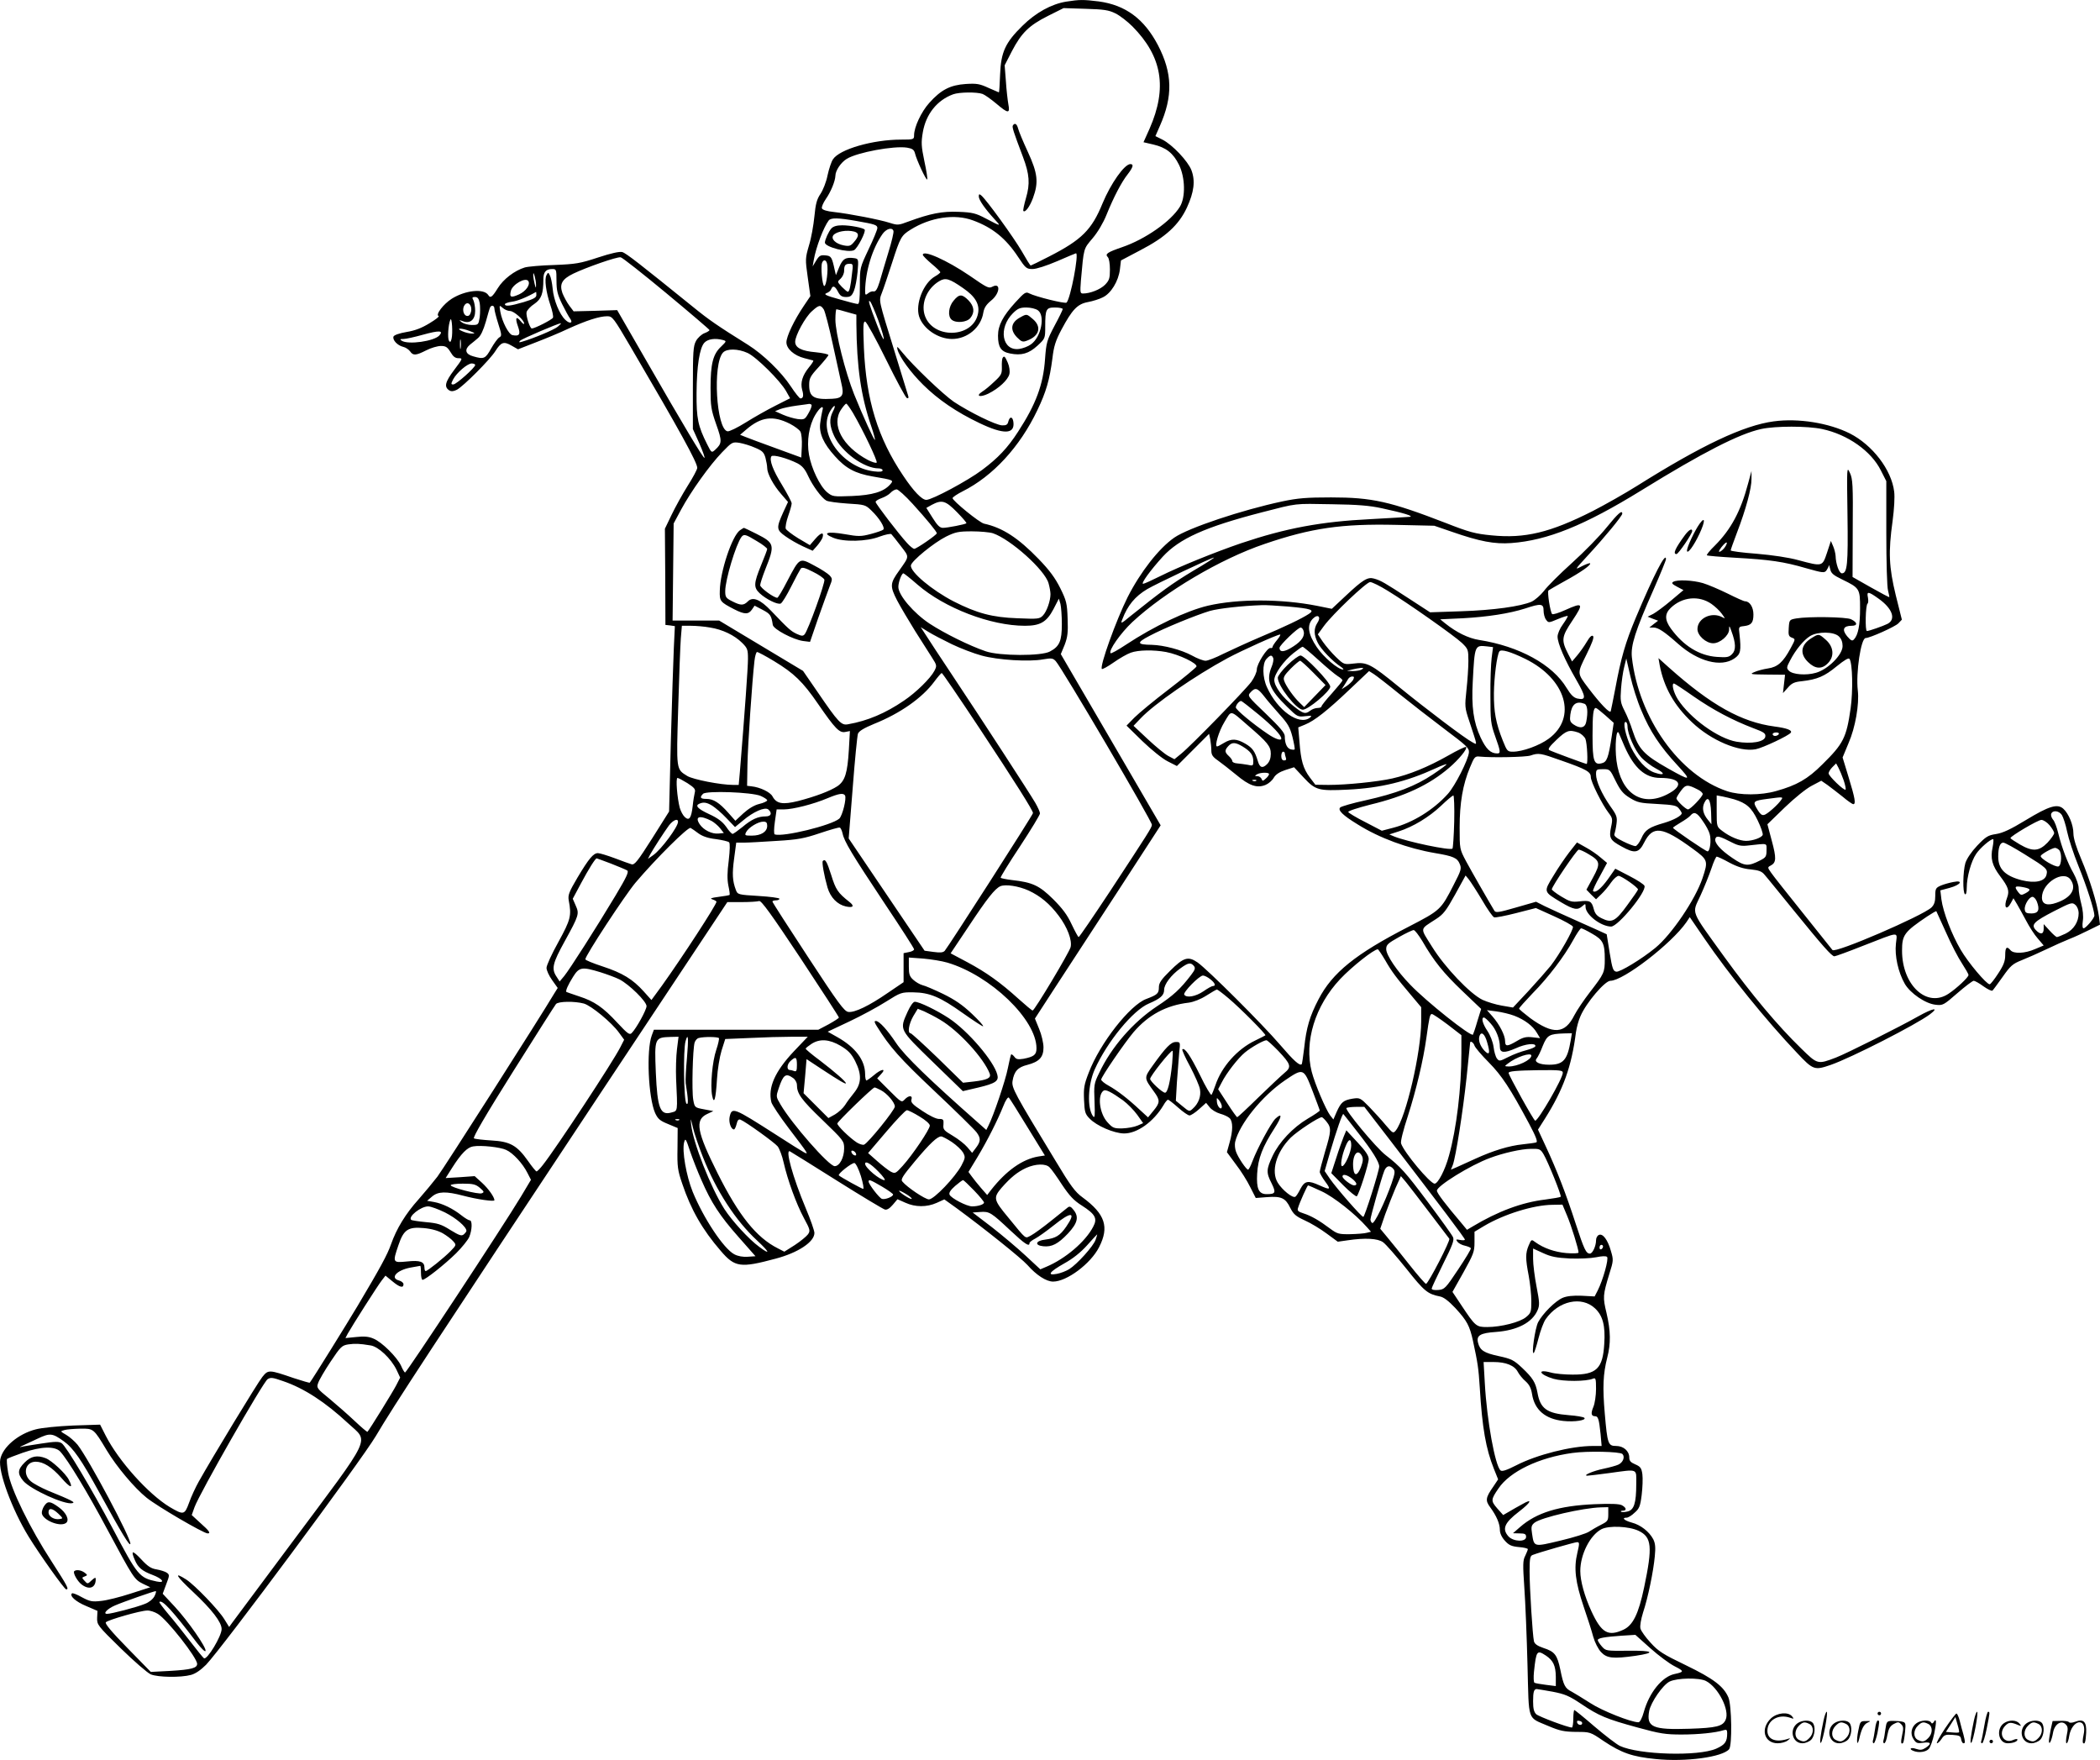<?xml version="1.0" encoding="UTF-8"?>
<svg xmlns="http://www.w3.org/2000/svg" version="1.0" viewBox="0 0 1200.951 1006.379" preserveAspectRatio="xMidYMid meet">
  <g transform="translate(-0.256,1006.829) scale(0.1,-0.1)" fill="#000000" stroke="none">
    <path d="M6100 10059 c-85 -14 -174 -63 -250 -138 -98 -96 -123 -150 -128 -278 -2 -57 -5 -103 -7 -103 -1 0 -28 12 -60 26 -50 23 -67 26 -130 22 -88 -6 -141 -33 -208 -108 -46 -51 -87 -139 -87 -185 0 -24 -2 -25 -74 -25 -161 0 -353 -55 -390 -113 -9 -13 -23 -55 -31 -92 -7 -37 -26 -84 -40 -105 -21 -31 -28 -56 -35 -129 -5 -50 -18 -125 -31 -166 -21 -73 -22 -78 -7 -183 l15 -107 -37 -55 c-55 -81 -100 -175 -100 -209 0 -37 44 -76 103 -91 23 -6 45 -12 50 -13 4 -1 -7 -19 -24 -39 -38 -47 -50 -88 -39 -129 10 -33 6 -49 -10 -49 -5 0 -30 31 -55 69 -54 82 -158 183 -244 237 -176 110 -224 143 -316 218 -302 244 -382 307 -404 313 -16 4 -65 -7 -138 -31 -103 -34 -127 -38 -251 -43 -75 -2 -151 -9 -168 -14 -59 -18 -123 -67 -155 -119 -31 -50 -42 -59 -54 -39 -25 39 -131 28 -209 -21 -47 -30 -95 -92 -75 -99 6 -2 -17 -20 -52 -41 -44 -27 -82 -42 -131 -50 -42 -7 -72 -18 -75 -26 -7 -19 22 -51 55 -59 14 -3 32 -15 40 -26 17 -25 33 -24 92 6 27 14 65 25 84 25 28 0 37 -6 55 -35 15 -26 27 -35 46 -35 25 0 24 -2 -25 -67 -52 -69 -59 -97 -28 -117 12 -7 24 -6 44 4 38 21 188 171 219 220 33 52 48 58 93 32 l37 -21 100 39 c55 21 140 56 188 79 101 46 177 71 222 71 30 0 36 -8 135 -177 282 -481 380 -659 380 -690 0 -9 -25 -56 -55 -103 -30 -48 -71 -122 -92 -166 l-38 -79 2 -275 1 -275 27 -3 27 -4 -6 -126 c-3 -70 -11 -309 -17 -531 l-10 -403 -97 -154 c-82 -129 -100 -152 -117 -148 -11 3 -55 19 -97 35 -43 16 -86 29 -96 29 -26 0 -52 -31 -117 -140 -49 -83 -55 -100 -50 -130 17 -88 11 -110 -59 -238 -38 -68 -68 -134 -68 -148 0 -14 14 -45 32 -70 l32 -45 -20 -32 c-78 -132 -634 -1003 -668 -1047 -23 -30 -72 -89 -108 -130 -74 -82 -126 -168 -157 -256 -21 -60 -60 -132 -192 -354 -61 -102 -255 -415 -273 -438 -1 -2 -42 10 -91 26 -143 49 -146 49 -180 7 -27 -33 -289 -465 -364 -599 -18 -32 -43 -86 -55 -120 -26 -71 -31 -72 -111 -25 -122 74 -292 263 -366 408 l-32 63 -155 -5 c-89 -4 -180 -13 -213 -22 -101 -26 -190 -102 -203 -172 -13 -69 67 -286 162 -441 64 -104 205 -302 215 -302 18 0 7 19 -81 156 -127 195 -236 418 -251 512 -7 40 -9 75 -6 78 3 3 43 19 89 35 106 37 185 39 215 7 44 -48 155 -231 268 -443 151 -281 155 -288 205 -313 l42 -20 -112 -36 c-61 -20 -137 -39 -169 -42 -52 -6 -65 -3 -110 21 -28 16 -54 26 -57 22 -15 -14 21 -47 81 -72 l65 -28 -2 -40 c-1 -39 2 -44 135 -174 76 -74 153 -141 172 -149 41 -17 172 -19 230 -3 26 7 56 28 86 58 92 96 886 1165 971 1308 100 170 318 502 1295 1976 l715 1077 83 0 c46 0 90 3 99 6 12 4 70 -76 236 -326 121 -183 220 -336 220 -340 0 -4 -27 -21 -59 -39 l-59 -31 -470 0 -470 0 -12 -32 c-32 -86 -20 -355 19 -444 16 -34 27 -44 74 -63 l55 -23 -1 -116 c-2 -105 1 -126 27 -202 50 -149 116 -264 220 -384 81 -95 113 -99 314 -45 129 34 222 96 222 147 0 13 -22 76 -49 140 -75 179 -121 345 -90 326 8 -4 128 -79 268 -167 140 -88 263 -162 274 -165 12 -3 27 6 45 27 l27 32 45 -20 c57 -26 123 -26 179 -1 l44 20 71 -51 c158 -116 369 -285 404 -324 51 -58 108 -95 147 -95 78 0 215 102 263 197 59 115 35 189 -94 284 -43 31 -69 66 -156 211 -234 385 -251 416 -245 455 9 56 31 79 84 92 69 18 93 44 93 100 0 25 -11 73 -25 106 l-24 59 111 171 c61 93 223 342 360 552 l248 382 -285 489 -286 490 22 53 c17 45 20 70 17 150 -3 88 -7 103 -42 174 -29 58 -61 102 -124 167 -116 120 -206 179 -312 202 -27 6 -180 131 -180 146 0 5 26 23 58 39 173 87 327 254 427 464 50 104 70 173 86 296 8 69 18 101 52 165 61 114 91 146 151 157 27 5 66 17 85 27 47 22 90 93 98 160 l6 51 110 58 c145 75 221 145 267 244 41 89 49 153 26 214 -20 52 -109 146 -166 175 l-40 20 25 57 c76 171 73 303 -11 464 -79 150 -185 228 -337 249 -89 11 -110 11 -187 -1z m281 -67 c25 -12 69 -46 98 -75 170 -172 200 -351 98 -584 l-35 -78 56 -13 c73 -17 114 -49 147 -116 36 -73 38 -187 5 -240 -51 -83 -198 -186 -330 -231 -84 -29 -100 -39 -82 -57 7 -7 12 -38 12 -71 0 -51 -4 -62 -28 -87 -27 -27 -85 -50 -126 -50 -16 0 -17 6 -12 73 17 191 14 180 67 243 29 34 61 88 79 133 42 104 87 189 121 232 31 40 37 59 16 59 -34 0 -112 -111 -159 -224 -62 -152 -119 -209 -307 -305 -54 -28 -102 -51 -104 -51 -3 0 -26 37 -52 83 -45 77 -201 293 -231 318 -11 9 -14 8 -14 -6 0 -20 35 -70 89 -129 41 -44 40 -44 -49 3 -57 30 -76 35 -155 38 -94 4 -161 -9 -289 -56 -55 -21 -61 -21 -105 -7 -55 18 -230 52 -319 62 -40 4 -66 12 -69 21 -3 7 7 31 22 53 29 41 54 103 55 133 0 30 32 77 65 97 60 37 270 76 345 64 30 -5 40 -12 45 -32 9 -38 64 -156 70 -150 3 2 -4 49 -16 104 -18 87 -19 107 -9 166 18 104 81 183 173 217 35 13 137 14 169 2 13 -5 48 -30 78 -55 68 -58 80 -59 69 -3 -4 23 -11 83 -14 132 l-7 90 41 80 c55 105 97 147 206 202 l90 45 125 -4 c104 -3 133 -7 171 -26z m-814 -1184 c112 -41 188 -103 258 -209 43 -65 48 -69 83 -69 22 0 80 19 141 45 57 25 105 45 107 45 18 0 -31 -259 -54 -282 -8 -8 -178 34 -214 53 -19 10 -27 5 -79 -52 -71 -78 -99 -131 -99 -190 0 -66 17 -92 69 -102 65 -13 107 -1 157 45 43 40 44 41 44 107 0 103 5 111 56 111 24 0 44 -4 44 -9 0 -5 -21 -48 -47 -96 -43 -82 -47 -94 -54 -189 -10 -147 -52 -259 -154 -416 -60 -93 -115 -151 -206 -219 -81 -61 -286 -171 -319 -171 -25 0 -72 48 -132 138 -145 215 -212 432 -225 731 -5 130 -4 153 8 150 8 -3 62 -101 120 -219 58 -118 111 -216 118 -218 9 -3 11 2 7 14 -3 11 -37 120 -75 244 -97 314 -93 295 -75 344 9 22 35 101 59 174 46 143 52 154 105 187 113 71 253 92 357 53z m-668 -3 c108 -19 121 -23 121 -41 0 -8 -22 -63 -50 -121 -50 -106 -50 -106 -50 -209 0 -75 -3 -104 -12 -104 -7 0 -55 12 -106 27 -76 21 -90 28 -73 35 12 4 24 14 27 23 9 23 22 18 39 -15 12 -23 22 -30 46 -30 25 0 33 6 45 35 8 19 17 68 21 109 6 73 5 74 -18 78 -50 7 -67 -3 -87 -51 l-19 -46 -7 30 c-16 74 -20 80 -53 83 -28 3 -36 -2 -53 -30 l-20 -33 6 35 c13 75 57 190 86 228 14 16 54 15 157 -3z m213 -57 c3 -7 -10 -62 -29 -123 -18 -60 -41 -136 -50 -168 -13 -41 -22 -57 -34 -55 -9 2 -23 -3 -32 -11 -15 -12 -17 -10 -17 15 2 113 41 241 100 325 22 30 55 39 62 17z m-1298 -357 c135 -112 246 -207 246 -210 0 -4 -13 -12 -29 -18 -16 -6 -38 -26 -48 -44 -16 -30 -18 -60 -18 -269 l0 -235 37 -82 c20 -46 33 -83 29 -83 -8 0 -120 186 -337 564 l-162 281 -125 -4 -124 -3 -25 33 c-14 19 -31 51 -39 71 -18 52 -3 80 63 112 73 35 249 97 270 93 9 -1 127 -94 262 -206z m918 171 c9 -32 -4 -133 -16 -129 -11 4 -21 110 -12 133 8 20 23 17 28 -4z m143 -59 c-8 -74 -15 -103 -24 -103 -4 0 -19 13 -34 28 -27 29 -27 29 -7 47 11 10 20 30 20 45 0 32 7 40 33 40 18 0 19 -5 12 -57z m-1690 -40 c0 -56 6 -79 32 -133 18 -36 38 -73 45 -82 20 -27 0 -34 -26 -9 -34 32 -67 113 -73 180 -3 31 -10 65 -16 75 -9 18 -10 18 -19 1 -13 -22 -3 -97 22 -171 11 -32 18 -64 15 -72 -4 -11 -104 -62 -121 -62 -11 0 -35 74 -30 94 4 12 23 33 45 47 40 28 51 58 51 140 0 42 15 59 50 59 24 0 25 -2 25 -67z m-117 -23 c0 -22 -1 -22 -8 5 -4 17 -8 39 -8 50 0 16 2 15 8 -5 4 -14 8 -36 8 -50z m-44 21 c13 -20 -14 -58 -53 -76 -47 -21 -56 -17 -47 20 10 38 85 80 100 56z m46 -80 c0 -14 -16 -23 -72 -40 -78 -23 -108 -26 -108 -12 0 4 18 11 40 14 32 4 84 25 138 56 1 0 2 -7 2 -18z m-324 -46 c3 -19 3 -55 0 -80 -7 -44 -8 -45 -45 -45 -20 0 -46 7 -57 15 -18 14 -17 15 7 6 41 -15 69 10 69 60 0 22 -5 49 -10 60 -9 16 -7 19 9 19 15 0 22 -9 27 -35z m2280 -100 c45 -127 39 -146 -8 -24 -45 117 -54 148 -39 133 6 -6 27 -55 47 -109z m-2330 50 c-5 -18 -12 -25 -24 -23 -21 4 -28 44 -11 64 19 23 44 -6 35 -41z m134 18 c0 -9 10 -48 22 -86 20 -62 21 -70 6 -78 -9 -5 -30 -34 -47 -64 -33 -59 -41 -62 -103 -44 -44 12 -51 39 -17 67 12 9 32 26 45 37 16 13 31 46 45 94 11 41 22 78 25 83 9 14 24 9 24 -9z m89 -13 c23 0 81 -52 81 -72 0 -6 -9 0 -19 13 -27 33 -34 20 -16 -30 16 -45 8 -57 -32 -49 -21 4 -59 76 -69 133 -7 39 -6 40 13 23 11 -10 30 -18 42 -18z m1795 8 c7 -13 30 -99 50 -193 20 -93 43 -196 50 -228 17 -69 7 -86 -52 -89 -106 -6 -132 10 -132 79 0 38 6 50 55 103 30 33 55 64 55 68 0 5 -32 12 -72 16 -82 7 -118 26 -118 60 0 36 58 142 96 175 41 37 49 38 68 9z m1224 -4 c43 -30 19 -154 -40 -195 -16 -12 -46 -23 -67 -26 -98 -13 -121 119 -36 204 27 27 41 33 77 33 24 0 54 -7 66 -16z m-1092 -10 l54 -15 0 -52 c2 -248 26 -413 85 -586 14 -41 23 -76 21 -78 -4 -5 -69 137 -119 261 -51 128 -107 351 -107 427 0 32 3 59 6 59 3 0 30 -7 60 -16z m-2261 -153 c-5 -19 -8 -22 -15 -11 -9 15 -4 92 8 120 9 20 15 -77 7 -109z m607 69 c-20 -17 -137 -66 -202 -85 -20 -6 -22 -5 -13 5 10 11 219 100 233 100 3 -1 -5 -9 -18 -20z m-502 -25 c31 -12 32 -14 10 -14 -14 0 -38 6 -55 14 -41 18 -3 19 45 0z m-175 -25 c-30 -33 -178 -54 -215 -30 -12 8 -10 10 10 10 14 0 63 11 110 24 94 26 121 25 95 -4z m122 -72 c-2 -13 -4 -3 -4 22 0 25 2 35 4 23 2 -13 2 -33 0 -45z m1500 46 c21 -6 21 -7 -11 -38 -46 -43 -60 -98 -60 -236 0 -104 3 -124 32 -207 35 -98 34 -110 -6 -147 -20 -18 -21 -17 -45 31 -53 105 -62 149 -61 293 1 154 17 259 45 289 20 21 61 27 106 15z m141 -74 c50 -23 186 -158 220 -218 l23 -41 -83 -42 c-46 -23 -122 -66 -170 -96 -48 -30 -95 -53 -105 -51 -64 12 -86 384 -26 450 22 24 86 23 141 -2z m-1558 -69 c0 -14 -108 -111 -125 -111 -14 0 -14 3 -1 29 20 38 82 91 106 91 11 0 20 -4 20 -9z m1923 -227 c4 -4 -3 -25 -16 -47 -21 -37 -24 -39 -62 -35 -22 3 -60 14 -85 25 l-45 20 29 12 c15 6 58 15 95 20 36 5 69 9 72 10 3 0 9 -2 12 -5z m237 -46 c60 -103 143 -278 136 -285 -4 -4 -26 3 -50 15 -146 78 -212 202 -153 289 12 18 25 33 29 33 4 0 21 -24 38 -52z m-115 6 c-21 -41 -19 -81 8 -139 43 -92 171 -185 254 -185 13 0 23 -5 23 -11 0 -8 -16 -10 -49 -6 -182 22 -326 221 -250 346 24 40 36 36 14 -5z m-60 4 c-3 -13 -9 -44 -12 -70 -7 -58 19 -116 84 -188 62 -70 117 -99 215 -116 123 -21 123 -21 101 -46 -37 -42 -101 -61 -218 -66 -108 -4 -111 -4 -143 22 -41 35 -89 135 -103 214 -14 78 0 167 36 228 28 47 52 60 40 22z m-185 -73 c27 -14 54 -34 60 -45 6 -11 10 -49 8 -84 l-3 -64 -145 53 c-80 29 -158 58 -175 65 l-30 12 35 30 c85 73 153 82 250 33z m-199 -137 c41 -17 50 -26 59 -57 5 -20 10 -46 10 -59 0 -32 36 -99 81 -150 l38 -44 -26 -56 c-42 -93 -41 -103 11 -140 25 -18 70 -44 101 -58 l55 -25 25 28 c13 15 27 36 31 46 11 35 -8 32 -40 -5 l-32 -37 -66 39 c-36 22 -68 47 -72 55 -3 9 3 42 14 73 11 31 20 63 20 72 0 8 -25 55 -55 105 -53 86 -74 143 -61 164 8 12 91 -11 149 -40 28 -15 43 -33 61 -72 25 -55 77 -126 104 -141 10 -6 63 -13 120 -17 100 -6 104 -7 138 -40 46 -44 79 -98 68 -109 -5 -5 -37 -16 -71 -25 -57 -15 -71 -15 -150 -1 -99 17 -132 7 -67 -20 60 -26 194 -23 267 6 33 12 63 18 67 14 5 -5 29 -35 54 -68 50 -65 50 -56 -9 -140 -53 -73 -54 -89 -12 -171 20 -38 67 -117 103 -175 37 -58 80 -126 96 -151 29 -45 29 -48 14 -77 -22 -42 -105 -124 -174 -170 -105 -72 -209 -116 -319 -135 -39 -8 -55 9 -174 183 l-84 122 -240 144 -240 144 -133 0 -133 0 3 278 3 277 43 80 c57 105 162 252 234 327 57 59 59 60 100 54 22 -4 63 -16 89 -28z m900 -320 c82 -90 139 -160 139 -169 0 -9 -116 -89 -129 -89 -6 0 -25 15 -41 33 -48 52 -180 225 -180 235 0 6 15 15 34 22 18 6 42 20 51 30 10 11 26 20 35 20 9 0 50 -37 91 -82z m254 -48 c32 -33 57 -61 54 -64 -7 -6 -108 -26 -134 -26 -18 0 -32 14 -59 57 l-36 57 32 18 c57 30 78 24 143 -42z m206 -121 c102 -35 297 -210 318 -286 6 -21 11 -49 11 -62 0 -38 -21 -99 -43 -122 -19 -20 -27 -21 -146 -16 -144 5 -232 29 -364 96 -126 65 -252 171 -245 207 5 26 131 129 201 164 53 26 71 30 147 30 48 0 102 -5 121 -11z m-431 -294 c155 -134 418 -235 614 -235 87 0 124 21 163 95 l31 60 9 -30 c4 -17 8 -68 8 -115 0 -97 -13 -128 -68 -157 -48 -27 -289 -26 -367 1 -94 32 -237 103 -321 158 -91 60 -179 163 -179 210 0 28 19 78 29 78 3 0 40 -29 81 -65z m-1187 -245 c71 -11 140 -44 184 -88 30 -30 33 -38 33 -91 0 -49 -18 -300 -46 -643 l-7 -78 -31 0 c-72 0 -230 31 -263 51 -64 40 -63 30 -52 389 5 179 12 358 15 398 l6 72 51 0 c29 0 78 -4 110 -10z m1382 -95 c50 -24 126 -53 170 -65 93 -26 274 -37 353 -22 48 8 56 7 72 -10 36 -39 550 -914 550 -936 0 -15 -20 -46 -242 -384 -94 -142 -173 -258 -177 -258 -3 0 -21 33 -40 73 -25 54 -52 90 -106 144 -79 78 -118 96 -235 109 -33 4 -62 10 -65 13 -2 4 48 85 111 180 63 96 114 180 114 188 0 8 -12 35 -27 61 -34 58 -304 473 -473 727 -70 105 -139 210 -154 234 l-28 43 44 -27 c24 -15 84 -46 133 -70z m-1016 -97 c114 -69 165 -118 252 -245 98 -142 122 -167 156 -160 l26 5 -6 -107 c-8 -134 -22 -178 -65 -208 -43 -28 -125 -59 -225 -85 -89 -22 -124 -16 -147 27 -13 24 -71 52 -120 57 l-25 3 2 120 c2 114 27 480 40 593 3 28 10 52 15 52 6 0 49 -23 97 -52z m1173 -381 c207 -313 308 -473 308 -488 0 -10 -486 -767 -505 -788 -10 -10 -26 -11 -64 -6 l-51 7 -217 321 -217 321 23 289 c12 159 26 298 30 310 6 15 34 32 92 56 150 60 276 149 344 241 20 27 40 50 43 50 4 0 100 -141 214 -313z m-1668 -317 c40 -26 47 -35 42 -53 -3 -12 -9 -47 -12 -77 -8 -70 -20 -87 -45 -64 -11 10 -23 33 -29 53 -15 57 -24 171 -13 171 5 0 31 -14 57 -30z m419 -73 c20 -9 37 -20 37 -25 0 -5 -20 -15 -46 -21 -29 -7 -61 -27 -91 -54 l-45 -42 -40 45 c-52 59 -86 80 -125 80 -35 0 -41 8 -20 29 18 19 279 10 330 -12z m482 3 c10 -17 -15 -117 -33 -133 -44 -38 -320 -106 -369 -90 -5 2 -5 32 1 73 l10 70 41 0 c52 0 170 30 250 64 65 27 90 31 100 16z m-759 -59 c17 -11 54 -42 81 -71 l49 -51 45 37 c60 51 125 79 145 64 24 -21 17 -40 -15 -40 -44 0 -81 -17 -133 -61 -26 -21 -51 -39 -56 -39 -5 0 -22 18 -37 41 -21 29 -47 49 -97 72 -65 30 -83 49 -55 60 23 10 42 7 73 -12z m-4 -87 c14 -8 36 -26 48 -41 l22 -28 -30 -3 c-38 -4 -86 20 -108 53 -30 45 0 54 68 19z m-192 -5 c0 -29 -95 -157 -141 -190 l-31 -22 12 24 c20 36 81 130 108 167 24 31 52 43 52 21z m510 -23 c0 -34 -35 -56 -88 -56 -40 0 -42 1 -32 21 14 26 68 59 98 59 17 0 22 -6 22 -24z m-392 -44 c23 -16 54 -27 99 -32 36 -5 70 -13 75 -18 6 -6 5 -43 -2 -105 -9 -67 -9 -108 -2 -143 6 -27 9 -51 7 -53 -2 -2 -30 -7 -62 -11 -45 -6 -53 -9 -35 -15 12 -4 22 -10 22 -13 0 -17 -194 -315 -312 -480 l-60 -82 -44 49 c-63 70 -122 106 -235 143 -55 18 -99 36 -99 41 0 21 223 361 286 437 117 138 302 322 316 314 7 -4 28 -18 46 -32z m823 1 c9 -46 54 -120 240 -400 93 -139 169 -257 169 -263 0 -6 -13 -13 -30 -16 l-30 -6 0 -83 0 -83 -90 -61 c-107 -74 -190 -114 -226 -109 -23 3 -56 47 -230 313 -112 171 -204 313 -204 318 0 4 9 7 20 7 11 0 20 4 20 9 0 5 -54 12 -119 16 -117 7 -120 8 -130 34 -20 53 -22 93 -10 181 l12 90 46 0 c25 0 109 5 187 10 120 7 156 14 245 44 57 19 108 34 114 32 5 -1 12 -16 16 -33z m-1324 -173 c43 -17 84 -34 92 -39 11 -7 -2 -36 -66 -143 -112 -187 -263 -423 -294 -461 l-26 -31 -18 28 c-30 45 -22 77 47 202 82 149 84 157 63 204 l-17 39 47 88 c45 84 82 143 90 143 2 0 39 -14 82 -30z m2388 -154 c67 -31 121 -76 172 -144 50 -66 78 -141 68 -180 -8 -31 -206 -362 -217 -362 -4 0 -40 30 -80 66 -106 96 -185 152 -293 210 l-96 51 101 151 c108 163 152 219 184 233 30 12 103 1 161 -25z m-465 -412 c247 -73 510 -326 510 -490 0 -37 -14 -48 -74 -60 -32 -5 -42 -3 -52 11 -8 10 -16 16 -19 14 -2 -3 -11 -39 -19 -80 -13 -68 -82 -272 -111 -328 l-12 -24 -44 39 c-280 247 -422 384 -471 457 -50 75 -97 127 -116 127 -11 0 -10 -6 5 -30 74 -119 130 -182 329 -370 119 -112 227 -218 241 -236 26 -35 25 -53 -6 -93 l-19 -25 -27 32 c-15 18 -52 47 -84 66 -51 30 -56 36 -53 64 2 29 -1 32 -26 32 -16 0 -55 19 -95 46 -55 36 -67 49 -62 65 8 25 -16 25 -39 0 -17 -18 -19 -17 -87 51 l-70 70 22 24 c33 35 2 31 -41 -6 -19 -16 -38 -29 -42 -30 -5 0 -8 17 -8 38 -1 79 -56 152 -159 210 l-55 31 125 59 c68 32 162 83 209 113 83 52 87 54 155 53 94 -1 155 -27 284 -119 58 -41 110 -75 115 -75 6 1 -22 32 -63 71 -55 52 -98 81 -165 114 -50 24 -103 47 -118 50 -15 4 -39 18 -53 31 -21 19 -25 32 -25 75 l0 52 83 -6 c45 -4 107 -14 137 -23z m-1984 -55 c38 -12 87 -30 109 -41 56 -29 155 -126 155 -153 0 -21 -58 -127 -85 -154 -12 -12 -23 -4 -81 58 -83 90 -133 124 -220 152 -38 13 -71 24 -72 25 -7 5 9 41 38 87 35 56 51 58 156 26z m-95 -179 c43 -12 160 -109 201 -166 l30 -41 -22 -43 c-43 -85 -365 -574 -442 -672 -16 -21 -33 -38 -37 -38 -4 0 -26 27 -49 60 -63 89 -102 111 -209 117 -48 3 -93 8 -100 12 -8 4 65 130 223 381 129 205 240 380 246 387 13 16 107 17 159 3z m533 -262 c-5 -40 -7 -116 -5 -168 9 -193 10 -183 -26 -193 -65 -19 -81 24 -90 229 -8 198 -7 200 86 203 l44 1 -9 -72z m57 -51 c-6 -63 -9 -127 -7 -143 15 -93 16 -128 4 -116 -15 15 -19 307 -5 356 15 55 18 17 8 -97z m183 115 c2 -4 -4 -34 -15 -66 -23 -67 -35 -204 -24 -262 11 -56 21 -22 28 96 3 52 15 125 26 161 l21 66 142 6 c79 4 185 7 237 7 l93 0 -80 -84 c-108 -115 -149 -207 -128 -291 4 -14 48 -81 99 -148 116 -152 116 -153 86 -137 -13 7 -85 52 -159 100 -244 156 -252 160 -265 101 -6 -30 8 -71 25 -71 4 0 11 14 15 31 5 21 11 29 22 25 30 -12 194 -130 213 -153 10 -13 26 -55 34 -92 23 -101 72 -236 116 -318 36 -66 37 -73 23 -93 -9 -12 -43 -40 -75 -61 l-60 -38 -37 19 c-123 62 -223 187 -344 428 -120 240 -132 306 -61 340 l36 17 -53 10 c-53 10 -54 10 -62 55 -9 49 -3 291 8 327 4 12 14 24 24 26 29 8 110 7 115 -1z m696 -44 c43 -26 61 -44 83 -87 38 -76 37 -127 -5 -180 -18 -22 -42 -54 -53 -72 -11 -17 -37 -41 -57 -53 l-38 -21 -71 71 -71 71 9 98 8 97 91 -60 c99 -65 134 -85 134 -78 0 10 -66 67 -147 129 -46 34 -83 65 -83 69 0 3 15 15 33 27 48 31 102 27 167 -11z m-250 -109 c0 -33 -3 -40 -16 -35 -9 3 -19 6 -24 6 -19 0 -18 31 2 50 31 29 38 25 38 -21z m-22 -75 c12 -8 22 -26 22 -39 0 -50 24 -84 145 -200 122 -118 125 -121 125 -164 0 -52 -26 -101 -54 -101 -33 0 -245 242 -310 353 -26 44 -26 45 -10 93 26 77 40 88 82 58z m501 -69 c36 -18 81 -71 81 -94 0 -20 -153 -209 -176 -218 -8 -3 -26 3 -41 12 -43 28 -113 97 -112 109 2 12 202 206 213 206 4 0 20 -7 35 -15z m840 -213 l99 -161 -39 -6 c-91 -16 -182 -81 -268 -190 l-23 -30 -35 40 c-19 22 -43 52 -53 66 l-19 26 51 84 c58 97 114 208 148 292 13 34 27 54 32 49 5 -5 53 -81 107 -170z m-618 62 c34 -20 59 -42 59 -52 0 -21 -98 -167 -155 -230 -41 -45 -43 -46 -69 -33 -14 8 -49 35 -77 60 l-52 46 104 122 c57 67 110 123 118 123 7 0 40 -16 72 -36z m-1239 -231 c77 -195 187 -364 310 -478 73 -68 79 -86 12 -36 -58 42 -155 148 -199 216 -78 122 -180 382 -190 484 -4 40 -3 38 10 -17 8 -35 34 -111 57 -169z m-135 211 c-3 -3 -12 -4 -19 -1 -8 3 -5 6 6 6 11 1 17 -2 13 -5z m1559 -126 c27 -18 55 -45 64 -60 14 -26 13 -31 -9 -74 -36 -67 -157 -194 -186 -194 -22 0 -126 70 -152 102 -11 12 1 31 71 115 86 103 129 143 151 143 7 0 35 -15 61 -32z m-1432 -218 c56 -129 105 -204 212 -325 l97 -110 -44 -3 c-28 -2 -56 3 -77 14 -61 32 -176 206 -238 357 -37 92 -62 235 -49 284 7 25 10 21 34 -52 15 -44 44 -118 65 -165z m-1117 173 c40 -18 95 -78 122 -132 l20 -39 -56 -94 c-106 -176 -654 -1007 -664 -1008 -3 0 -14 17 -23 39 -23 49 -110 136 -158 155 -27 12 -54 14 -99 9 l-61 -6 13 25 c27 48 174 279 195 305 l21 27 39 -32 c42 -35 64 -41 64 -17 0 8 -11 17 -25 21 -54 14 -15 59 65 74 29 5 54 10 56 10 2 0 4 -18 4 -40 0 -22 4 -40 9 -40 16 0 128 89 192 152 33 33 67 75 75 93 17 41 18 95 3 95 -6 0 -28 13 -48 29 -48 38 -107 67 -156 76 l-40 7 28 24 c35 30 80 31 179 5 79 -21 178 -35 178 -26 0 18 -34 66 -71 100 l-42 38 -83 -6 -83 -5 38 60 c51 80 86 116 119 121 45 8 155 -4 189 -20z m2001 -22 c3 -8 -1 -12 -9 -9 -7 2 -15 10 -17 17 -3 8 1 12 9 9 7 -2 15 -10 17 -17z m28 -128 c12 -40 18 -73 13 -73 -7 0 -127 66 -139 77 -9 8 74 73 89 71 8 -2 24 -34 37 -75z m99 27 c27 -27 43 -50 36 -50 -26 0 -110 70 -111 93 0 20 31 2 75 -43z m980 23 c10 -9 42 -54 71 -99 43 -64 67 -90 113 -119 78 -50 91 -74 65 -122 -45 -86 -160 -183 -267 -228 l-35 -15 -84 78 c-46 43 -133 116 -193 163 l-110 84 43 3 c53 4 62 -2 174 -107 81 -76 108 -94 108 -71 0 5 15 17 33 26 17 9 65 43 105 75 102 82 131 79 72 -7 -36 -52 -60 -66 -120 -74 -56 -6 -63 -33 -11 -38 49 -5 84 13 141 73 56 60 64 96 31 136 -14 18 -22 21 -32 13 -8 -6 -51 -41 -96 -77 -46 -37 -97 -74 -114 -83 -36 -18 -22 -30 -131 103 -84 101 -86 112 -38 169 54 61 90 90 141 114 54 24 112 26 134 3z m-958 -110 c34 -20 63 -41 63 -45 0 -13 -47 -31 -64 -25 -16 6 -76 84 -76 99 0 14 10 10 77 -29z m526 -22 c32 -33 57 -64 57 -69 0 -11 -34 -22 -68 -22 -31 0 -121 47 -129 67 -5 11 6 27 32 50 21 18 41 33 45 33 4 0 32 -27 63 -59z m-2826 15 c24 -21 26 -25 11 -31 -19 -8 -178 33 -178 46 0 5 31 9 69 9 60 0 74 -4 98 -24z m2440 -37 c19 -12 32 -23 29 -26 -2 -3 -22 7 -43 21 -45 31 -35 35 14 5z m-2639 -104 c63 -32 122 -82 122 -105 0 -4 -7 -13 -15 -20 -13 -11 -26 -6 -77 25 -52 33 -73 39 -140 45 -43 4 -81 10 -84 13 -19 18 55 77 97 77 15 0 58 -16 97 -35z m-13 -119 c22 -13 49 -33 59 -45 19 -21 19 -22 -15 -57 -37 -38 -132 -114 -142 -114 -4 0 -7 8 -7 19 0 35 -24 44 -100 36 -82 -8 -83 -7 -49 93 30 89 55 106 144 98 46 -4 83 -15 110 -30z m3733 -37 c-12 -36 -106 -140 -151 -168 -18 -11 -49 -23 -71 -27 -59 -11 -42 12 43 60 49 27 93 62 130 103 31 35 57 63 58 63 1 0 -3 -14 -9 -31z m-4146 -604 c45 -7 116 -74 148 -139 l21 -45 -22 -43 c-18 -36 -153 -254 -165 -267 -2 -2 -34 25 -71 60 -38 36 -103 93 -145 128 -74 60 -76 64 -66 91 5 16 37 71 71 122 58 87 65 93 102 99 40 5 60 5 127 -6z m-501 -204 c121 -41 243 -121 373 -242 119 -111 147 -52 -330 -692 -173 -232 -323 -433 -333 -447 l-18 -25 -28 45 c-34 55 -167 193 -217 226 -75 48 -60 22 39 -71 107 -100 163 -173 163 -212 0 -40 -83 -178 -101 -167 -4 2 -40 46 -79 97 -39 51 -95 121 -125 156 -30 36 -53 66 -51 69 16 15 76 -51 215 -234 25 -32 46 -53 49 -46 6 19 -100 171 -176 253 l-69 74 20 54 c19 50 20 54 4 66 -10 7 -36 15 -58 19 -33 5 -52 18 -90 59 -50 53 -60 51 -35 -6 18 -42 41 -62 100 -84 59 -22 77 -49 25 -38 -100 21 -109 32 -253 305 -118 222 -266 470 -291 486 -16 10 -37 10 -115 -2 -52 -8 -104 -16 -115 -19 -12 -3 -11 -1 5 6 14 6 53 25 88 41 70 33 84 32 149 -15 54 -38 101 -106 203 -292 132 -241 174 -309 178 -295 8 24 -238 486 -302 567 -16 19 -45 45 -64 56 -36 21 -36 21 -11 28 13 4 54 7 91 8 76 1 76 1 151 -124 56 -93 158 -215 228 -271 59 -48 326 -204 349 -204 19 0 10 14 -41 59 l-50 46 16 45 c28 78 392 715 418 732 18 11 28 10 88 -11z m-735 -1230 c-9 -17 -31 -35 -55 -44 -46 -19 -192 -57 -216 -57 -26 0 1 29 45 48 46 20 223 82 233 82 4 0 1 -13 -7 -29z m19 -101 c54 -33 225 -251 225 -286 0 -24 -34 -33 -151 -40 l-114 -6 -134 137 c-93 95 -130 140 -123 147 14 14 199 67 236 67 16 1 43 -8 61 -19z M5795 9351 c-5 -10 1 -30 58 -181 37 -98 41 -153 17 -234 -11 -38 -18 -72 -15 -74 10 -11 36 23 55 74 33 90 27 141 -29 263 -27 58 -52 118 -56 134 -7 27 -19 35 -30 18z M5280 8611 c0 -5 23 -28 50 -51 28 -23 50 -45 50 -48 0 -4 -14 -15 -30 -24 -67 -38 -114 -159 -91 -230 23 -70 109 -128 188 -128 88 0 166 66 179 151 5 28 17 46 45 69 50 40 56 105 7 79 -21 -11 -28 -8 -132 64 -128 87 -266 149 -266 118z m230 -190 c69 -47 96 -92 86 -144 -27 -146 -267 -150 -307 -5 -18 68 17 148 84 188 36 22 58 16 137 -39z M5456 8349 c-29 -34 -35 -89 -11 -109 25 -21 87 -15 107 10 26 32 22 67 -11 101 -37 37 -53 37 -85 -2z M5135 8070 c12 -44 75 -131 147 -202 86 -85 190 -156 322 -219 138 -66 203 -65 194 6 -4 32 -21 34 -29 3 -4 -18 -12 -23 -36 -22 -37 2 -187 76 -276 135 -61 42 -234 207 -296 284 -27 33 -31 36 -26 15z M5736 8021 c-3 -5 -5 -28 -4 -51 1 -39 -3 -47 -43 -84 -24 -23 -55 -49 -69 -57 -40 -26 -14 -35 34 -12 61 30 113 79 121 112 4 17 0 44 -9 65 -16 37 -21 42 -30 27z M4757 8762 c-15 -16 -37 -65 -37 -81 0 -25 134 -60 167 -43 20 11 70 108 60 118 -10 10 -81 24 -128 24 -31 0 -51 -6 -62 -18z m131 -18 c28 -8 28 -26 -1 -59 -19 -23 -27 -26 -59 -20 -47 9 -76 38 -59 59 18 21 76 31 119 20z M5838 8254 c-55 -29 -61 -72 -19 -115 26 -26 33 -28 58 -18 70 26 84 79 32 123 -35 30 -35 30 -71 10z M4234 7036 c-45 -32 -113 -236 -115 -345 -2 -61 2 -65 83 -107 59 -30 81 -30 101 -1 l15 22 46 -24 c44 -23 50 -32 58 -86 4 -25 116 -84 173 -92 l40 -5 46 134 c26 73 55 154 65 180 18 45 18 47 0 67 -10 10 -49 36 -88 56 -84 45 -82 46 -153 -89 -27 -53 -53 -96 -57 -96 -20 0 -98 57 -98 72 0 9 13 49 29 90 56 140 54 151 -49 203 -38 19 -71 35 -73 35 -1 0 -12 -6 -23 -14z m97 -62 c33 -19 59 -40 59 -45 0 -5 -16 -47 -35 -93 -42 -103 -44 -127 -7 -161 36 -33 100 -65 119 -58 8 3 35 47 60 97 25 50 50 96 55 103 8 9 24 5 69 -18 33 -16 62 -36 66 -45 6 -16 -93 -290 -113 -313 -10 -11 -17 -10 -46 3 -33 16 -45 26 -146 132 -61 64 -104 82 -132 54 -25 -25 -41 -25 -90 0 -36 18 -40 24 -40 58 0 65 61 267 93 310 14 18 24 15 88 -24z M4708 5145 c-6 -7 7 -82 27 -152 17 -57 56 -97 105 -108 42 -9 51 2 20 26 -66 52 -78 70 -104 154 -25 78 -34 94 -48 80z M5193 4283 c-47 -105 -50 -98 144 -287 l172 -167 90 21 c96 23 117 37 107 73 -19 77 -167 250 -277 323 -70 46 -169 94 -195 94 -9 0 -26 -24 -41 -57z m186 -46 c106 -62 251 -221 284 -309 8 -24 -15 -35 -91 -44 l-62 -7 -145 142 c-80 77 -150 141 -155 141 -19 0 -10 53 15 97 l26 43 37 -15 c20 -9 61 -30 91 -48z M10147 7659 c-173 -23 -413 -137 -781 -368 -70 -44 -185 -109 -255 -145 -243 -123 -388 -158 -578 -139 -94 9 -128 18 -263 71 -318 123 -421 146 -655 146 -140 0 -190 -4 -280 -23 -230 -49 -536 -151 -617 -207 -88 -61 -194 -197 -267 -341 -65 -130 -161 -396 -147 -410 3 -3 33 13 67 37 34 24 78 49 98 56 44 16 130 17 202 4 74 -14 180 -65 174 -83 -3 -7 -74 -66 -158 -130 -84 -64 -172 -137 -197 -162 l-45 -46 91 -89 c51 -49 114 -100 144 -115 l53 -27 92 92 92 92 7 -32 c3 -18 6 -47 6 -64 0 -24 8 -36 37 -56 20 -14 67 -51 105 -82 75 -63 119 -78 168 -58 17 7 38 25 47 41 11 19 33 33 66 44 l50 16 56 -60 c67 -72 85 -76 251 -68 188 9 338 46 503 122 32 15 60 25 62 23 2 -2 -33 -28 -78 -58 -100 -67 -210 -109 -385 -148 -74 -16 -139 -35 -145 -41 -15 -15 13 -44 100 -97 124 -78 285 -137 443 -164 103 -17 127 -28 140 -61 12 -27 9 -37 -35 -122 -72 -141 -75 -144 -257 -238 -304 -156 -436 -263 -515 -415 -50 -96 -70 -162 -82 -278 -6 -49 -12 -90 -14 -93 -12 -11 -45 19 -124 111 -101 118 -415 431 -472 471 -54 37 -80 29 -158 -49 -50 -49 -63 -69 -63 -93 0 -36 -9 -43 -72 -67 -93 -34 -265 -253 -329 -421 -27 -69 -30 -89 -27 -157 3 -68 6 -80 32 -106 39 -41 138 -84 196 -85 75 -1 169 66 226 161 10 18 22 32 26 32 4 0 30 -20 58 -45 28 -25 57 -45 65 -45 8 0 33 16 55 36 l40 36 21 -26 c11 -14 38 -30 59 -36 22 -6 46 -17 55 -26 19 -20 19 -71 -1 -140 l-15 -54 50 -68 c29 -37 66 -96 83 -131 l32 -63 65 5 c81 6 105 -5 132 -61 19 -37 31 -48 83 -72 34 -15 90 -49 125 -75 l64 -47 56 8 c101 15 173 11 203 -11 16 -11 75 -79 133 -151 103 -130 122 -145 192 -159 22 -4 50 -26 88 -66 67 -73 82 -101 101 -187 28 -130 32 -158 39 -267 14 -233 35 -351 81 -466 l24 -60 -28 -42 c-44 -63 -46 -79 -17 -118 36 -49 55 -94 55 -129 0 -18 10 -41 28 -61 23 -26 38 -33 80 -37 29 -2 52 -8 52 -12 0 -4 -7 -21 -15 -38 -14 -26 -14 -51 -5 -184 6 -84 14 -283 18 -441 9 -331 -4 -295 121 -349 64 -27 88 -32 157 -33 80 0 81 0 157 -52 102 -68 164 -90 297 -103 172 -18 383 11 421 56 18 21 15 251 -4 296 -27 63 -84 107 -243 184 -131 63 -158 80 -202 129 -29 31 -55 68 -58 81 -4 15 3 53 15 92 28 84 59 234 67 321 5 51 3 74 -9 98 -23 43 -72 82 -123 95 -43 12 -60 28 -29 28 8 0 29 12 45 28 27 23 33 37 41 102 5 41 7 94 4 118 -5 36 -11 44 -41 57 -26 11 -34 20 -34 39 0 37 -33 66 -75 66 -46 0 -50 11 -65 185 -13 150 -10 226 14 320 21 80 20 153 -4 255 -22 91 -21 102 16 224 24 75 24 81 9 131 -18 64 -46 101 -68 92 -10 -4 -17 -17 -17 -31 0 -33 -20 -76 -35 -76 -22 0 -33 23 -81 170 -55 170 -108 307 -171 442 l-45 97 40 63 c105 167 152 297 177 493 4 28 15 69 26 93 33 77 140 202 171 202 74 0 349 212 434 334 l20 30 82 -120 c143 -209 356 -472 531 -656 93 -99 100 -101 193 -69 116 40 490 231 567 289 57 43 18 36 -66 -11 -102 -58 -411 -213 -471 -236 -105 -40 -105 -40 -199 52 -135 131 -284 309 -439 523 -199 276 -186 244 -137 351 22 48 50 118 63 156 12 37 26 67 30 67 5 0 38 -15 72 -34 43 -23 82 -36 122 -39 47 -5 64 -11 80 -31 12 -13 86 -105 166 -203 165 -203 218 -263 233 -263 6 0 78 26 161 59 219 85 198 84 191 14 -8 -70 13 -165 51 -231 32 -54 118 -113 176 -119 41 -5 46 -2 124 66 45 39 87 71 94 71 6 0 32 -14 56 -32 24 -17 47 -28 51 -24 4 3 30 39 58 78 45 64 57 75 110 96 33 13 96 41 140 62 44 21 104 48 132 59 29 11 80 35 114 52 l61 30 -6 47 c-11 78 -54 216 -101 327 -29 68 -45 120 -45 147 0 49 -27 114 -58 142 -34 30 -82 15 -214 -65 -87 -53 -132 -74 -171 -80 -46 -7 -58 -15 -107 -66 -34 -36 -60 -75 -68 -100 -14 -49 -16 -169 -2 -178 6 -4 10 11 10 37 0 61 25 152 54 194 22 33 81 84 97 84 3 0 2 -21 -3 -46 -14 -64 -3 -105 43 -166 47 -62 54 -84 40 -122 -22 -56 -4 -79 22 -30 l14 26 20 -33 c11 -19 35 -62 53 -96 18 -34 47 -80 66 -101 l34 -40 -50 -21 c-57 -25 -122 -28 -140 -6 -21 25 -30 17 -30 -28 0 -34 -9 -58 -40 -105 -22 -34 -44 -62 -49 -62 -18 0 -123 124 -166 198 -51 87 -100 214 -110 288 l-6 51 52 14 c64 17 83 46 23 34 -22 -4 -54 -13 -71 -20 -30 -13 -33 -18 -33 -59 0 -34 -6 -51 -22 -67 -52 -48 -552 -264 -566 -243 -4 5 -79 99 -167 209 -88 110 -171 214 -183 232 -22 31 -22 32 -3 42 32 17 33 42 6 142 l-25 94 99 96 c56 54 123 108 154 124 l55 29 35 -24 c19 -14 58 -44 87 -67 28 -24 56 -43 61 -43 16 0 10 34 -26 152 l-35 115 34 82 c39 89 62 223 53 301 -12 101 18 300 45 300 24 0 169 65 187 84 l20 21 -35 140 c-39 161 -43 245 -18 425 9 68 13 136 9 167 -15 125 -124 267 -254 333 -120 60 -294 88 -434 69z m276 -44 c146 -31 281 -126 336 -237 l31 -61 0 -296 c0 -164 4 -311 10 -330 5 -19 8 -36 7 -37 -1 -2 -49 24 -106 56 l-104 59 1 278 c2 249 0 282 -16 317 -18 39 -18 36 -14 -240 4 -283 -1 -334 -32 -334 -16 0 -35 55 -36 100 -1 14 -7 39 -14 55 l-13 30 -22 -67 c-27 -80 -25 -80 -163 -43 -58 16 -148 29 -240 37 -82 6 -148 15 -148 19 0 4 16 49 35 99 52 135 85 258 84 310 l0 45 -19 -70 c-42 -159 -98 -264 -191 -357 -28 -27 -48 -52 -45 -55 3 -3 76 -9 163 -14 196 -11 275 -22 405 -60 96 -27 104 -28 116 -12 6 9 13 22 13 27 1 6 4 -2 8 -19 5 -25 17 -35 68 -60 101 -49 103 -53 103 -165 0 -96 -11 -153 -35 -178 -10 -11 -17 -7 -39 18 -31 38 -22 60 26 60 35 0 34 19 -3 37 -26 14 -245 17 -314 5 -39 -7 -40 -8 -43 -55 -3 -40 0 -48 18 -55 21 -8 21 -8 -7 -60 -43 -80 -74 -108 -130 -116 -26 -4 -61 -13 -78 -21 -28 -12 -23 -13 73 -14 l103 -1 -6 -52 -6 -53 28 31 c22 26 38 33 80 37 88 10 130 28 199 85 46 37 69 51 74 42 17 -27 20 -182 6 -282 -24 -168 -41 -202 -162 -321 -84 -84 -146 -119 -264 -152 -86 -25 -208 -25 -280 -1 -273 91 -506 418 -545 766 -7 67 18 148 124 387 39 89 71 167 71 174 0 45 -70 -91 -173 -336 -59 -141 -84 -227 -117 -405 -12 -63 -24 -121 -26 -129 -5 -14 -58 41 -128 133 -65 86 -65 82 -11 191 32 65 45 99 38 106 -7 7 -19 -4 -36 -33 -14 -24 -39 -59 -55 -78 l-29 -34 -21 40 c-42 82 -40 100 23 194 66 99 61 106 -41 60 -37 -17 -71 -27 -75 -23 -11 11 -29 127 -21 135 4 3 45 27 92 53 92 50 154 94 146 102 -3 3 -24 -5 -48 -17 -42 -22 -41 -21 35 62 93 100 197 226 197 239 0 23 -24 2 -89 -78 -39 -49 -128 -140 -199 -204 -70 -63 -142 -135 -160 -160 -19 -24 -50 -51 -70 -61 -62 -27 -218 -49 -404 -55 l-177 -6 -123 80 c-137 89 -158 102 -198 113 -36 10 -63 -6 -163 -100 l-78 -73 -84 17 c-202 40 -451 41 -624 1 -123 -29 -310 -118 -469 -223 -45 -30 -85 -52 -88 -49 -14 14 57 115 124 178 186 173 505 362 757 447 266 91 441 116 750 109 l220 -5 102 -35 c158 -55 243 -71 338 -64 206 15 418 100 744 301 353 218 561 324 685 351 82 18 265 18 349 0z m-2518 -453 c125 -27 184 -45 160 -49 -11 -1 -110 -7 -221 -13 -288 -14 -488 -52 -744 -138 -149 -51 -352 -133 -462 -188 -48 -24 -92 -44 -98 -44 -15 0 42 78 112 155 96 104 243 170 568 254 206 53 180 50 400 46 147 -2 217 -8 285 -23z m1963 -221 c-14 -22 -44 -40 -32 -18 12 21 37 47 41 43 3 -2 -1 -13 -9 -25z m-3044 -138 c-118 -71 -181 -117 -357 -258 -54 -45 -57 -45 -46 -18 30 79 72 131 143 173 47 28 367 180 381 180 5 0 -49 -35 -121 -77z m1115 -113 c115 -70 379 -256 424 -298 36 -35 37 -39 37 -104 0 -37 -5 -111 -11 -165 -10 -94 -10 -101 16 -178 49 -150 48 -137 16 -120 -39 20 -258 185 -420 317 -159 130 -182 142 -258 132 -54 -6 -55 -6 -100 37 -25 24 -58 63 -75 87 l-29 43 35 48 c50 68 243 251 264 251 11 0 56 -22 101 -50z m2807 -45 c79 -56 101 -118 51 -144 -26 -13 -106 -41 -118 -41 -11 0 -8 150 4 157 4 3 5 18 2 34 -8 37 1 37 61 -6z m-3377 -45 c132 -12 154 -19 119 -42 -41 -27 -139 -74 -277 -132 -73 -31 -168 -75 -212 -96 -43 -22 -89 -40 -102 -40 -13 0 -48 13 -78 30 -61 33 -161 59 -229 61 -87 1 -89 12 -14 51 84 45 269 120 346 143 50 14 182 29 298 33 19 1 86 -3 149 -8z m1461 -23 c0 -18 6 -42 14 -52 14 -19 15 -19 67 3 29 12 54 20 57 18 2 -2 -10 -23 -27 -47 -18 -24 -31 -55 -31 -71 0 -38 41 -133 107 -247 57 -99 58 -118 6 -107 -21 5 -37 21 -61 60 -80 134 -271 239 -501 275 -62 10 -129 43 -194 95 l-28 23 129 6 c143 8 266 27 357 56 90 30 105 28 105 -12z m-1294 -71 c-21 -33 -20 -68 3 -114 19 -37 84 -105 131 -136 13 -9 19 -16 13 -16 -28 0 -111 70 -150 128 -50 74 -58 127 -22 163 29 29 49 10 25 -25z m-80 -41 c12 -30 -7 -61 -57 -93 -50 -33 -79 -36 -79 -8 0 15 105 116 121 116 5 0 12 -7 15 -15z m3062 -35 c15 -14 22 -33 22 -56 0 -50 -84 -134 -153 -153 -55 -16 -133 -10 -154 12 -14 14 -14 20 7 59 31 60 78 117 114 139 44 27 135 26 164 -1z m-3212 -21 c-14 -17 -26 -35 -26 -40 0 -5 -5 -8 -12 -6 -18 3 -78 -91 -78 -123 0 -15 -14 -46 -31 -70 -37 -50 -347 -368 -402 -412 l-38 -31 -36 19 c-20 11 -72 54 -117 96 l-81 76 40 42 c78 83 311 244 498 345 84 45 282 134 300 135 5 0 -3 -14 -17 -31z m1227 -103 c-4 -33 -8 -131 -7 -216 0 -142 2 -161 27 -231 31 -87 33 -99 12 -99 -38 0 -64 25 -95 91 -41 88 -53 176 -45 319 11 210 11 210 83 202 l33 -4 -8 -62z m-991 -11 c46 -42 95 -83 111 -93 15 -9 27 -20 27 -24 0 -4 -27 -37 -60 -74 -33 -36 -60 -70 -60 -75 0 -5 -10 -9 -22 -9 -13 0 -32 -7 -42 -15 -29 -22 -39 -19 -95 25 -64 50 -111 114 -111 150 0 34 53 109 110 154 25 20 48 36 52 36 4 0 45 -34 90 -75z m1183 6 c234 -115 299 -336 134 -457 -53 -39 -150 -74 -204 -74 -31 0 -34 3 -58 63 -40 100 -52 166 -51 272 1 90 17 216 31 238 9 15 64 -1 148 -42z m-1441 4 c3 -8 -1 -30 -9 -49 -33 -79 -13 -131 88 -229 58 -57 61 -59 104 -54 38 4 41 3 26 -9 -62 -46 -185 42 -245 175 -26 56 -27 135 -3 161 22 24 31 25 39 5z m2105 -299 c49 -119 107 -206 206 -313 84 -91 78 -93 -53 -19 -138 78 -168 110 -203 216 -11 36 -32 87 -46 114 -23 45 -25 59 -20 126 3 41 11 97 18 124 l12 49 23 -100 c12 -55 40 -144 63 -197z m-1599 234 c-8 -5 -31 -9 -50 -9 l-35 1 30 8 c17 4 39 8 50 9 16 1 17 -1 5 -9z m214 -139 c66 -53 183 -144 260 -202 125 -94 141 -108 139 -133 -3 -41 -79 -192 -121 -238 -82 -91 -200 -164 -312 -193 l-65 -17 -94 49 c-52 26 -96 53 -98 58 -2 6 55 24 125 42 200 48 339 114 452 211 56 48 106 109 97 119 -4 3 -50 -19 -104 -50 -115 -65 -221 -108 -318 -130 -85 -19 -262 -37 -365 -37 l-75 1 -32 42 c-38 51 -51 96 -59 204 l-7 82 39 16 c54 22 128 80 255 201 l111 105 27 -17 c14 -9 80 -60 145 -113z m-263 80 c-6 -10 -23 -26 -38 -36 l-28 -18 16 24 c8 13 19 30 23 37 4 6 14 12 22 12 11 0 12 -4 5 -19z m-510 -93 c18 -24 59 -71 90 -106 47 -52 59 -73 73 -128 9 -37 15 -69 12 -71 -2 -3 -13 -2 -24 1 -20 7 -32 33 -32 75 0 18 -29 52 -107 127 -107 102 -107 103 -89 123 27 30 40 26 77 -21z m-30 -106 c82 -68 129 -118 129 -137 0 -14 -36 -2 -78 27 -82 55 -182 138 -182 151 0 14 19 37 30 37 4 0 49 -35 101 -78z m1863 62 c17 -7 21 -47 10 -103 -7 -36 -35 -41 -73 -15 -20 14 -22 23 -18 56 8 60 34 80 81 62z m119 -66 l48 -43 -11 -75 c-19 -126 -28 -149 -57 -156 -45 -12 -53 13 -53 157 0 122 4 159 19 159 4 0 28 -19 54 -42z m-2044 -58 c113 -97 131 -119 131 -162 0 -25 -7 -45 -21 -59 -26 -26 -42 -21 -53 17 -17 57 -31 76 -72 100 -50 29 -79 30 -122 4 -18 -11 -35 -20 -39 -20 -16 0 9 86 42 140 42 69 29 71 134 -20z m2171 -5 c0 -43 41 -136 78 -177 20 -22 59 -51 86 -65 54 -28 49 -42 -8 -23 -48 15 -101 73 -136 145 -31 67 -48 145 -31 145 6 0 11 -11 11 -25z m-283 -35 c17 -6 35 -22 42 -36 10 -23 16 -144 7 -144 -7 0 -199 71 -213 79 -10 5 0 20 41 59 57 54 72 59 123 42z m266 -80 c55 -124 118 -180 204 -180 119 0 138 -44 40 -94 -145 -74 -265 5 -290 192 -11 84 -1 193 14 157 5 -11 19 -45 32 -75z m-2183 -1 c45 -28 59 -47 60 -83 0 -27 -2 -28 -32 -21 -18 3 -45 7 -60 8 -16 1 -28 7 -28 13 0 6 -9 19 -20 29 -24 22 -25 33 -3 57 21 23 40 23 83 -3z m240 -38 c0 -5 3 -16 6 -25 4 -11 1 -16 -10 -16 -10 0 -16 9 -16 25 0 14 5 25 10 25 6 0 10 -4 10 -9z m1577 -40 c149 -52 173 -66 173 -96 0 -27 65 -157 102 -205 22 -29 24 -35 14 -81 -13 -62 -6 -75 60 -111 75 -42 99 -38 129 22 50 99 103 93 278 -35 88 -64 89 -69 56 -168 -41 -122 -177 -323 -270 -399 -78 -64 -202 -139 -223 -136 -18 3 -23 16 -38 108 -9 58 -17 106 -17 106 -1 1 -70 32 -153 69 -84 37 -175 79 -202 92 l-49 25 -115 -33 c-97 -28 -115 -31 -123 -19 -35 58 -133 229 -163 285 -36 68 -36 69 -36 192 0 140 18 245 59 343 25 61 29 65 56 62 72 -7 263 -3 290 6 47 16 57 14 172 -27z m1619 -114 c9 -27 14 -51 11 -54 -8 -8 -97 78 -97 93 0 8 10 24 21 35 l22 22 13 -24 c7 -13 21 -46 30 -72z m-1304 -4 c27 -54 42 -73 81 -97 44 -27 59 -30 157 -35 94 -5 111 -9 124 -26 9 -11 16 -23 16 -27 0 -14 -46 -39 -100 -55 -87 -25 -110 -40 -131 -89 -11 -24 -26 -44 -34 -44 -8 0 -40 12 -70 27 -39 19 -54 32 -50 42 3 8 9 34 12 58 5 39 2 49 -36 102 -49 71 -81 142 -81 182 0 27 3 29 40 29 39 0 40 -1 72 -67z m-1982 39 c0 -5 -8 -17 -19 -26 -16 -15 -19 -15 -24 -1 -4 8 -14 15 -24 15 -15 0 -16 2 -3 10 19 12 70 13 70 2z m-73 -38 c-3 -3 -12 -4 -19 -1 -8 3 -5 6 6 6 11 1 17 -2 13 -5z m2526 -51 c15 -7 27 -19 27 -25 0 -15 -70 -88 -84 -88 -13 0 -66 51 -66 63 0 6 12 25 26 44 27 36 37 37 97 6z m-1394 -182 c-2 -82 -7 -152 -10 -155 -12 -13 -258 39 -333 69 l-28 12 53 17 c84 27 174 82 242 146 34 33 66 59 71 60 4 0 7 -67 5 -149z m1600 127 c71 -22 100 -47 135 -120 19 -39 32 -77 29 -84 -6 -16 -57 -34 -95 -34 -36 0 -92 23 -135 56 -33 25 -33 25 -33 114 l0 90 33 -6 c17 -3 47 -11 66 -16z m262 -14 c-11 -14 -37 -39 -57 -55 -40 -32 -48 -30 -77 20 -21 36 -15 41 62 51 99 13 95 14 72 -16z m-393 -60 l2 -69 -20 25 c-28 34 -35 67 -21 97 20 43 36 22 39 -53z m2006 -16 c8 -13 22 -55 30 -95 8 -39 37 -128 65 -197 47 -115 91 -253 91 -283 0 -15 -49 -73 -62 -73 -6 0 -8 16 -4 43 4 25 0 64 -9 97 -8 30 -15 70 -15 89 0 19 -13 56 -29 85 -34 59 -67 146 -88 231 -8 33 -21 68 -30 77 -8 10 -13 24 -10 33 9 22 44 18 61 -7z m-2054 -34 c18 -25 36 -58 40 -75 10 -34 2 -99 -12 -99 -11 0 -198 128 -198 135 0 2 20 16 44 30 24 14 50 32 56 40 21 25 38 17 70 -31z m1984 -25 c14 -17 26 -37 26 -44 0 -8 -17 -32 -38 -55 -49 -50 -85 -53 -159 -10 -29 17 -53 33 -53 36 0 11 157 104 177 104 11 0 33 -14 47 -31z m-1813 -100 c34 -17 53 -20 93 -15 111 12 101 15 101 -28 0 -35 -4 -41 -35 -57 -70 -36 -90 -35 -160 13 -71 48 -106 89 -97 112 7 18 24 13 98 -25z m1669 -65 c129 -80 134 -85 126 -118 -9 -38 -65 -50 -142 -31 -95 25 -134 64 -134 135 0 52 10 80 29 80 9 0 63 -30 121 -66z m198 24 c17 -17 15 -87 -3 -94 -17 -7 -107 46 -102 60 4 11 67 46 82 46 6 0 16 -5 23 -12z m-3300 -286 c30 -52 61 -96 69 -99 7 -3 63 8 126 24 l113 29 104 -47 c58 -26 106 -53 108 -60 3 -18 -76 -157 -127 -223 -23 -28 -80 -93 -128 -145 l-88 -94 -64 11 c-35 6 -84 21 -110 33 -71 34 -216 186 -289 304 -70 112 -72 96 23 158 42 27 58 48 109 140 l60 109 19 -23 c10 -13 44 -65 75 -117z m3366 116 c36 -51 4 -103 -81 -132 -54 -19 -83 -8 -83 30 0 84 124 160 164 102z m-265 -44 c38 -8 39 -16 6 -34 -22 -12 -27 -11 -40 6 -26 34 -21 39 34 28z m72 -81 c18 -47 9 -68 -31 -68 -28 0 -36 4 -38 22 -4 26 25 73 44 73 8 0 19 -12 25 -27z m239 -66 c0 -50 -28 -94 -74 -117 -23 -11 -46 -20 -50 -20 -5 0 -24 17 -42 37 l-34 37 0 -27 c0 -32 -19 -35 -46 -6 -27 30 -11 47 105 107 98 50 104 52 122 36 11 -9 19 -30 19 -47z m-758 -112 c29 -66 70 -145 91 -176 20 -31 37 -60 37 -66 0 -13 -67 -76 -114 -107 -124 -83 -266 49 -266 246 0 90 12 107 144 196 27 18 50 31 52 30 1 -2 26 -57 56 -123z m-2024 -6 c62 -35 72 -56 72 -145 0 -76 -3 -83 -85 -189 -34 -44 -74 -103 -89 -132 -54 -108 -121 -112 -253 -16 -34 26 -63 50 -63 54 0 4 34 42 76 86 93 94 183 214 233 305 20 37 41 68 46 68 6 0 34 -14 63 -31z m-972 -41 c66 -115 122 -184 230 -287 l107 -102 -22 -71 c-11 -39 -23 -73 -25 -76 -13 -12 -264 187 -358 285 -77 79 -138 170 -138 204 0 25 9 33 73 69 39 22 77 40 84 40 7 0 28 -28 49 -62z m-212 -110 c37 -65 64 -101 154 -207 l52 -62 0 -82 c0 -175 -87 -549 -145 -623 -15 -18 -17 -17 -58 31 -23 28 -65 74 -94 104 -51 52 -54 53 -95 47 -53 -9 -66 -20 -91 -75 l-19 -44 -19 24 c-24 32 -87 179 -105 249 -44 171 19 377 163 530 66 70 192 170 215 170 3 0 22 -28 42 -62z m-1094 -33 c10 -12 7 -22 -16 -52 -61 -80 -102 -118 -195 -179 -136 -90 -261 -233 -331 -382 -29 -59 -30 -68 -26 -163 3 -83 2 -97 -9 -83 -34 47 -29 179 10 267 71 158 219 339 310 377 66 28 87 47 87 78 0 32 40 85 93 123 45 33 59 35 77 14z m94 -76 c27 -21 34 -39 15 -39 -6 0 -30 -13 -54 -30 -44 -30 -98 -40 -110 -19 -8 13 86 109 107 109 9 0 27 -9 42 -21z m103 -108 c68 -57 219 -209 212 -213 -2 -2 -29 -15 -59 -30 -102 -49 -192 -150 -227 -256 -9 -26 -19 -50 -22 -54 -4 -4 -34 46 -66 113 -56 113 -88 159 -101 147 -3 -3 17 -48 45 -99 27 -52 53 -110 56 -130 7 -39 -8 -81 -42 -111 -18 -17 -21 -16 -57 14 l-39 32 6 105 c4 58 10 134 13 169 7 62 7 62 -19 62 -28 0 -57 -30 -131 -133 -52 -73 -52 -71 6 -151 36 -49 35 -63 -3 -109 l-31 -38 -47 43 c-68 64 -131 112 -178 138 -24 13 -43 29 -43 35 0 15 132 208 185 271 85 99 187 154 316 169 28 4 67 19 100 40 30 19 57 35 61 35 4 0 33 -22 65 -49z m1636 -101 c59 -23 106 -58 129 -98 l18 -30 -44 5 c-35 4 -53 0 -88 -21 -56 -33 -68 -33 -68 -1 0 33 -32 95 -72 141 l-32 36 54 -7 c30 -4 77 -15 103 -25z m-382 -50 l79 -61 0 -102 c0 -200 -28 -434 -71 -587 -22 -82 -63 -160 -82 -160 -26 0 -176 180 -192 230 -4 11 13 78 39 157 47 147 88 317 106 448 16 115 20 135 31 135 6 0 46 -27 90 -60z m247 5 c31 -34 52 -89 52 -133 0 -35 25 -37 91 -8 56 26 116 32 112 12 -1 -6 -25 -16 -52 -23 -28 -7 -74 -24 -103 -39 -49 -25 -52 -25 -65 -8 -7 9 -16 39 -19 66 -4 29 -19 67 -35 91 -28 41 -37 77 -20 77 5 0 23 -16 39 -35z m-21 -106 c19 -63 14 -79 -15 -49 -26 28 -37 62 -28 86 10 26 30 10 43 -37z m478 9 c-19 -111 -42 -138 -123 -138 -56 0 -88 16 -72 35 7 8 23 40 35 72 26 63 37 69 123 72 l44 1 -7 -42z m-1673 -58 c74 -78 78 -93 36 -127 -18 -15 -85 -78 -149 -140 -63 -62 -118 -113 -121 -113 -3 0 -29 36 -57 80 l-52 80 20 38 c27 54 94 140 133 172 36 30 107 70 123 70 5 0 35 -27 67 -60z m1123 29 c4 -11 40 -54 81 -95 75 -76 123 -149 230 -349 40 -75 52 -106 42 -109 -7 -3 -42 -7 -76 -11 -79 -8 -170 -36 -271 -82 -42 -19 -91 -41 -108 -49 l-33 -14 11 27 c17 47 57 300 79 503 11 105 20 193 20 196 0 13 20 1 25 -17z m-1729 -101 c-11 -108 -26 -168 -41 -168 -15 0 -85 65 -85 79 0 16 115 161 128 161 3 0 1 -33 -2 -72z m2054 44 c0 -25 -79 -62 -129 -62 -25 1 -26 1 -6 16 47 38 135 67 135 46z m180 -98 c0 -32 -140 -274 -158 -274 -8 0 -152 260 -152 273 0 10 43 14 178 16 116 1 132 -1 132 -15z m-1432 -102 c23 -60 42 -111 42 -114 0 -3 -30 -24 -68 -46 -86 -51 -164 -134 -202 -214 -36 -77 -37 -95 -5 -157 26 -53 22 -61 -29 -61 -45 0 -59 31 -54 117 5 88 31 154 100 261 42 65 45 91 5 54 -26 -25 -104 -170 -132 -244 -10 -27 -21 -48 -25 -48 -10 0 -57 69 -69 103 -6 16 -8 40 -5 55 25 104 154 263 284 352 106 72 108 72 158 -58z m-1084 -55 c26 -19 63 -57 82 -83 l34 -48 -32 -14 c-18 -8 -57 -15 -86 -16 -49 -1 -56 2 -86 35 -46 50 -59 156 -22 181 12 8 44 -8 110 -55z m566 -35 c0 -26 -25 -5 -28 24 -2 28 -2 28 13 10 8 -11 15 -26 15 -34z m970 -204 c283 -369 420 -550 420 -558 0 -4 -12 -5 -27 -2 -25 5 -26 3 -15 -11 7 -9 27 -19 43 -22 16 -4 31 -10 33 -14 3 -4 -30 -58 -72 -121 -73 -110 -79 -115 -114 -118 -22 -2 -38 1 -38 8 0 5 30 69 66 142 53 106 64 135 56 152 -5 12 -70 102 -144 201 -128 171 -156 202 -241 268 -54 41 -239 264 -224 270 6 3 32 6 57 6 l45 0 155 -201z m-190 52 c80 -102 120 -166 120 -192 0 -25 -83 -288 -91 -288 -11 0 -152 162 -191 218 l-30 44 32 111 c35 119 70 220 75 215 2 -2 40 -50 85 -108z m-181 64 c28 -35 27 -53 -9 -172 -16 -56 -30 -107 -30 -115 0 -7 14 -32 31 -55 35 -47 30 -50 -32 -22 -66 30 -85 26 -109 -19 -11 -22 -24 -43 -30 -46 -15 -9 -74 38 -100 80 -40 65 -9 175 74 258 38 37 159 117 178 117 3 0 16 -12 27 -26z m1241 -186 c25 -42 104 -237 98 -243 -3 -3 -43 -10 -89 -16 -133 -16 -270 -67 -415 -154 l-32 -19 -28 34 c-97 114 -144 176 -144 190 0 27 192 146 304 187 74 28 180 52 234 52 49 1 54 -1 72 -31z m-859 -84 c11 -13 9 -26 -10 -82 -38 -108 -99 -234 -111 -227 -5 3 -10 12 -10 20 0 15 62 235 79 278 12 30 32 35 52 11z m206 -249 c59 -77 110 -145 114 -150 7 -10 -118 -252 -133 -258 -4 -1 -47 48 -95 109 -49 62 -106 133 -128 159 l-39 47 28 82 c16 44 43 112 59 150 l31 69 29 -34 c15 -19 76 -97 134 -174z m-616 121 c69 -32 192 -129 258 -204 l24 -27 -24 -6 c-13 -4 -56 -7 -95 -8 -66 -1 -74 2 -115 32 -61 46 -108 73 -152 87 -31 10 -37 15 -31 32 9 31 53 128 57 128 3 0 37 -15 78 -34z m1403 -138 c25 -59 66 -192 66 -212 0 -5 -31 -6 -70 -3 -67 6 -130 28 -178 63 -21 16 -22 16 -37 -19 -19 -45 -19 -75 0 -174 8 -43 15 -108 15 -145 0 -61 -2 -68 -30 -91 -34 -29 -143 -57 -223 -57 -62 0 -67 4 -146 123 l-52 78 63 112 c57 103 63 117 63 172 l0 60 55 33 c113 67 282 120 391 121 l57 1 26 -62z m206 -177 c0 -6 -4 -13 -10 -16 -5 -3 -10 1 -10 9 0 9 5 16 10 16 6 0 10 -4 10 -9z m-190 -69 c54 -2 120 1 150 7 34 7 57 8 63 2 11 -11 -24 -134 -53 -191 l-18 -35 -74 4 c-49 2 -86 -2 -109 -12 -42 -18 -114 -90 -140 -139 -18 -35 -40 -190 -25 -176 4 3 16 41 27 84 11 43 29 92 41 109 73 105 205 134 282 62 45 -42 60 -100 53 -203 -8 -142 -45 -177 -182 -176 -44 0 -100 5 -124 12 -81 22 -66 -12 16 -36 56 -16 186 -16 226 1 15 6 17 0 17 -59 0 -37 -7 -83 -15 -102 -16 -38 -13 -54 10 -54 17 0 22 -17 31 -102 l6 -68 -50 0 c-124 0 -321 -50 -439 -111 -55 -28 -80 -36 -89 -29 -31 27 -78 284 -90 498 l-7 122 57 0 c71 0 120 -20 139 -57 8 -15 28 -40 45 -54 21 -19 31 -40 36 -72 14 -90 75 -143 179 -154 64 -7 134 4 120 18 -5 5 -45 12 -88 15 -126 10 -164 37 -180 129 -11 59 -27 84 -87 141 -48 45 -61 52 -135 68 -84 18 -107 33 -118 77 -10 41 13 55 103 61 122 9 208 54 238 125 12 28 11 45 -6 133 -11 56 -20 128 -20 160 l0 59 57 -26 c45 -21 77 -27 153 -31z m301 -1118 c16 -17 3 -49 -24 -61 -13 -6 -50 -16 -83 -23 -59 -12 -123 -39 -94 -40 8 0 65 7 125 15 169 23 155 28 155 -62 0 -111 -13 -150 -51 -158 -17 -4 -33 -4 -36 -1 -4 3 1 6 10 6 24 0 21 17 -5 31 -15 8 -63 10 -157 6 -204 -9 -331 -48 -426 -131 l-40 -35 38 -1 c30 0 37 -4 37 -20 0 -30 -71 -28 -100 2 -39 43 -25 78 60 143 69 53 80 78 18 42 -24 -13 -58 -32 -76 -43 l-33 -19 -34 38 c-37 43 -37 50 7 114 65 97 232 177 423 203 85 12 272 8 286 -6z m-81 -344 c0 -37 -3 -41 -42 -61 -24 -12 -54 -30 -68 -39 -14 -10 -87 -33 -163 -51 -155 -37 -151 -38 -163 40 -6 38 -4 47 14 62 38 30 276 85 380 88 l42 1 0 -40z m173 -95 c76 -36 81 -90 32 -324 -32 -152 -64 -217 -119 -242 -87 -40 -125 -18 -182 105 -40 87 -64 174 -64 231 0 95 56 205 121 239 43 22 157 17 212 -9z m-350 -127 c-21 -87 -11 -167 36 -306 22 -64 47 -142 55 -173 9 -32 28 -70 45 -88 33 -35 68 -39 196 -21 121 18 103 31 -40 29 -128 -1 -129 -1 -152 25 -13 15 -23 31 -23 36 0 11 36 18 135 25 l80 5 85 -76 c47 -42 110 -89 140 -104 55 -28 55 -32 -1 -44 -71 -15 -145 -106 -176 -218 -9 -33 -22 -58 -30 -58 -43 0 -209 66 -276 110 -42 27 -90 56 -106 65 -38 19 -47 35 -65 125 -18 86 -32 104 -97 125 -35 12 -50 23 -54 38 -8 35 -25 305 -25 400 0 74 3 89 18 94 38 15 238 72 253 73 15 0 15 -6 2 -62z m-179 -587 c41 -28 55 -57 56 -120 l0 -54 -56 7 c-31 4 -61 9 -66 12 -5 3 -6 31 -3 62 13 123 17 127 69 93z m915 -145 c71 -37 137 -168 112 -222 -16 -37 -53 -46 -206 -51 -212 -7 -248 9 -231 102 10 50 78 149 117 168 44 21 169 23 208 3z m-878 -61 c72 -14 95 -24 164 -70 101 -68 143 -86 323 -135 127 -35 159 -40 251 -40 97 0 195 10 242 25 15 5 19 1 19 -17 0 -50 -12 -66 -63 -89 -103 -45 -442 -35 -551 16 -20 10 -85 60 -145 111 -60 52 -112 94 -115 94 -3 0 -6 -22 -6 -50 0 -27 -4 -50 -8 -50 -23 0 -188 62 -204 76 -13 13 -18 31 -18 74 0 54 5 70 21 70 4 0 44 -7 90 -15z m170 -180 c-1 -15 -24 -12 -29 3 -3 9 2 13 12 10 10 -1 17 -7 17 -13z M9722 7073 c-28 -39 -72 -133 -72 -153 1 -25 40 28 72 97 33 71 33 102 0 56z M9638 7008 c-55 -75 -70 -108 -48 -108 11 0 90 116 90 132 0 17 -19 7 -42 -24z M9571 6741 c-11 -7 -5 -13 23 -28 l36 -19 -70 -59 c-39 -33 -85 -67 -103 -77 l-32 -16 30 -12 30 -11 -25 -19 -25 -20 23 0 c27 0 61 -22 141 -93 115 -102 246 -136 322 -84 36 25 40 42 29 142 -5 38 -4 40 25 43 43 5 55 19 55 67 0 41 -21 75 -48 75 -7 0 -51 20 -99 44 -49 24 -112 51 -142 60 -59 17 -148 21 -170 7z m219 -126 c20 -14 47 -39 59 -56 21 -29 22 -30 3 -20 -61 33 -142 -6 -142 -68 0 -37 49 -81 90 -81 39 0 90 44 91 78 0 25 1 25 13 -8 26 -70 27 -109 4 -132 -18 -18 -29 -20 -87 -16 -100 7 -191 63 -263 162 -36 50 -36 85 0 119 65 62 160 72 232 22z M9494 6265 c24 -126 82 -230 185 -327 108 -103 270 -172 364 -154 39 7 192 79 201 95 9 14 -24 26 -93 35 -189 25 -363 122 -605 338 l-59 53 7 -40z m194 -179 c114 -79 223 -136 340 -181 62 -23 73 -30 70 -49 -4 -30 -79 -43 -164 -29 -106 18 -267 135 -336 242 -25 40 -38 91 -22 91 3 0 54 -33 112 -74z m487 -216 c-3 -5 -13 -10 -21 -10 -8 0 -14 5 -14 10 0 6 9 10 21 10 11 0 17 -4 14 -10z M10363 6420 c-62 -38 -70 -90 -20 -138 40 -39 78 -42 112 -7 39 38 35 94 -10 134 -42 37 -41 36 -82 11z M7366 6266 c-31 -30 -56 -63 -56 -73 0 -47 107 -183 143 -183 31 0 157 106 157 132 0 25 -147 178 -170 178 -10 0 -43 -24 -74 -54z m148 -45 l69 -70 -61 -63 -61 -63 -26 25 c-33 31 -80 97 -89 127 -6 18 2 31 38 68 25 25 49 45 54 45 4 0 39 -31 76 -69z M8977 5195 c-23 -30 -65 -91 -91 -135 -57 -93 -57 -90 44 -151 73 -43 94 -47 122 -22 17 15 18 15 18 -4 0 -45 87 -112 146 -113 40 0 204 200 191 233 -3 8 -41 33 -86 56 l-81 42 -42 -60 c-40 -55 -72 -81 -85 -68 -3 3 14 41 38 83 l42 78 -36 30 c-19 17 -58 44 -86 59 l-50 28 -44 -56z m109 -10 c68 -40 71 -53 27 -134 l-38 -70 27 -28 28 -27 30 29 c16 15 42 46 56 67 15 21 34 38 43 38 18 -1 111 -66 111 -78 0 -4 -28 -44 -61 -89 -68 -94 -89 -104 -146 -76 -28 13 -39 27 -46 53 -12 46 -22 51 -82 44 -44 -5 -56 -1 -104 28 -30 18 -54 37 -54 41 2 19 143 227 154 227 7 0 32 -11 55 -25z M7687 3569 c-8 -20 -28 -75 -43 -123 l-28 -86 69 -70 c38 -38 73 -66 77 -62 13 13 68 184 68 213 0 19 -18 46 -64 95 l-64 69 -15 -36z m43 -51 c0 -36 -36 -118 -52 -118 -12 0 -3 58 19 112 18 46 33 49 33 6z m61 -59 c8 -17 7 -31 -6 -66 -19 -48 -38 -52 -43 -8 -9 74 23 122 49 74z m-57 -130 c28 -22 34 -39 12 -39 -16 0 -66 38 -66 51 0 16 26 10 54 -12z M144 1706 c-41 -41 -43 -64 -8 -106 41 -48 237 -138 280 -127 20 4 0 15 -140 72 -37 16 -81 39 -97 53 -49 41 -32 112 28 112 44 0 92 -31 146 -92 52 -60 71 -64 43 -11 -18 36 -98 110 -132 123 -49 19 -84 12 -120 -24z M254 1455 c-8 -13 -14 -32 -12 -41 7 -39 103 -78 137 -55 23 15 4 59 -41 91 -50 36 -63 37 -84 5z m82 -42 c28 -27 28 -28 7 -31 -31 -5 -63 15 -63 38 0 28 22 25 56 -7z M427 1084 c-9 -10 20 -61 45 -78 43 -31 78 -16 78 32 0 12 -4 11 -23 -6 -23 -22 -24 -22 -41 -3 -16 17 -16 19 1 25 17 7 17 8 -1 22 -21 15 -48 18 -59 8z M10431 230 c-18 -85 -24 -135 -15 -127 12 11 43 177 33 177 -4 0 -12 -22 -18 -50z M10740 270 c0 -5 5 -10 10 -10 6 0 10 5 10 10 0 6 -4 10 -10 10 -5 0 -10 -4 -10 -10z M11291 230 c-18 -85 -24 -135 -15 -127 12 11 43 177 33 177 -4 0 -12 -22 -18 -50z M11351 203 c-7 -42 -15 -82 -18 -90 -3 -7 -1 -13 5 -13 5 0 17 37 26 83 19 95 19 97 8 97 -4 0 -14 -34 -21 -77z M10131 243 c-63 -59 -40 -143 38 -143 20 0 46 7 57 16 18 14 18 15 -6 7 -64 -19 -110 0 -110 48 0 61 63 98 130 75 22 -8 23 -7 11 8 -22 27 -85 21 -120 -11z M11126 185 c-31 -47 -52 -85 -46 -85 5 0 17 11 26 25 15 23 23 26 63 23 39 -3 46 -6 49 -25 2 -13 8 -23 13 -23 11 0 11 6 0 50 -6 19 -15 54 -21 78 -6 23 -14 42 -19 42 -4 0 -33 -38 -65 -85z m80 -22 c-2 -3 -20 -3 -40 -1 l-35 3 27 42 27 43 12 -42 c7 -23 11 -43 9 -45z M10283 215 c-50 -35 -31 -115 27 -115 17 0 39 9 50 20 22 22 27 79 8 98 -16 16 -59 15 -85 -3z m68 -5 c25 -14 25 -54 -1 -80 -23 -23 -33 -24 -61 -10 -25 14 -25 54 1 80 23 23 33 24 61 10z M10493 215 c-50 -35 -31 -115 27 -115 17 0 39 9 50 20 22 22 27 79 8 98 -16 16 -59 15 -85 -3z m68 -5 c25 -14 25 -54 -1 -80 -23 -23 -33 -24 -61 -10 -25 14 -25 54 1 80 23 23 33 24 61 10z M10630 173 c-12 -56 -8 -100 5 -48 13 57 26 83 48 93 20 9 19 10 -10 9 -31 0 -33 -2 -43 -54z M10726 183 c-4 -27 -9 -56 -12 -65 -3 -10 -1 -18 4 -18 5 0 14 26 21 57 13 68 13 73 2 73 -5 0 -12 -21 -15 -47z M10785 181 c-3 -25 -8 -54 -11 -63 -3 -10 -1 -18 4 -18 6 0 14 21 18 47 7 36 15 51 36 63 25 13 29 13 43 -1 13 -13 14 -24 6 -60 -9 -41 -8 -59 5 -47 3 3 8 31 11 61 5 53 4 56 -18 61 -13 3 -38 4 -56 4 -29 -1 -32 -4 -38 -47z M10963 215 c-30 -21 -38 -62 -17 -92 14 -22 21 -25 55 -20 45 6 50 -5 14 -29 -20 -13 -31 -14 -55 -6 -30 11 -44 -1 -14 -12 30 -12 71 -6 87 12 9 10 23 49 31 87 14 68 13 93 -3 66 -6 -9 -11 -10 -15 -2 -10 16 -58 14 -83 -4z m68 -5 c25 -14 25 -54 -1 -80 -23 -23 -33 -24 -61 -10 -25 14 -25 54 1 80 23 23 33 24 61 10z M11463 215 c-47 -33 -32 -115 21 -115 31 0 56 10 56 21 0 5 -11 4 -24 -2 -55 -25 -89 38 -45 82 20 20 31 21 74 3 18 -7 18 -6 6 9 -17 21 -59 22 -88 2z M11593 215 c-50 -35 -31 -115 27 -115 17 0 39 9 50 20 22 22 27 79 8 98 -16 16 -59 15 -85 -3z m68 -5 c25 -14 25 -54 -1 -80 -23 -23 -33 -24 -61 -10 -25 14 -25 54 1 80 23 23 33 24 61 10z M11730 178 c-5 -27 -10 -57 -10 -66 1 -27 16 5 24 51 9 47 47 71 72 45 13 -13 14 -24 6 -62 -5 -25 -6 -46 -1 -46 5 0 12 19 15 42 7 43 33 78 59 78 23 0 33 -29 23 -73 -5 -22 -6 -42 -3 -45 10 -11 15 6 18 58 3 64 -15 81 -63 63 -18 -7 -32 -7 -36 -2 -3 5 -25 8 -49 7 l-44 -1 -11 -49z M11380 110 c0 -5 5 -10 10 -10 6 0 10 5 10 10 0 6 -4 10 -10 10 -5 0 -10 -4 -10 -10z"></path>
  </g>
</svg>

